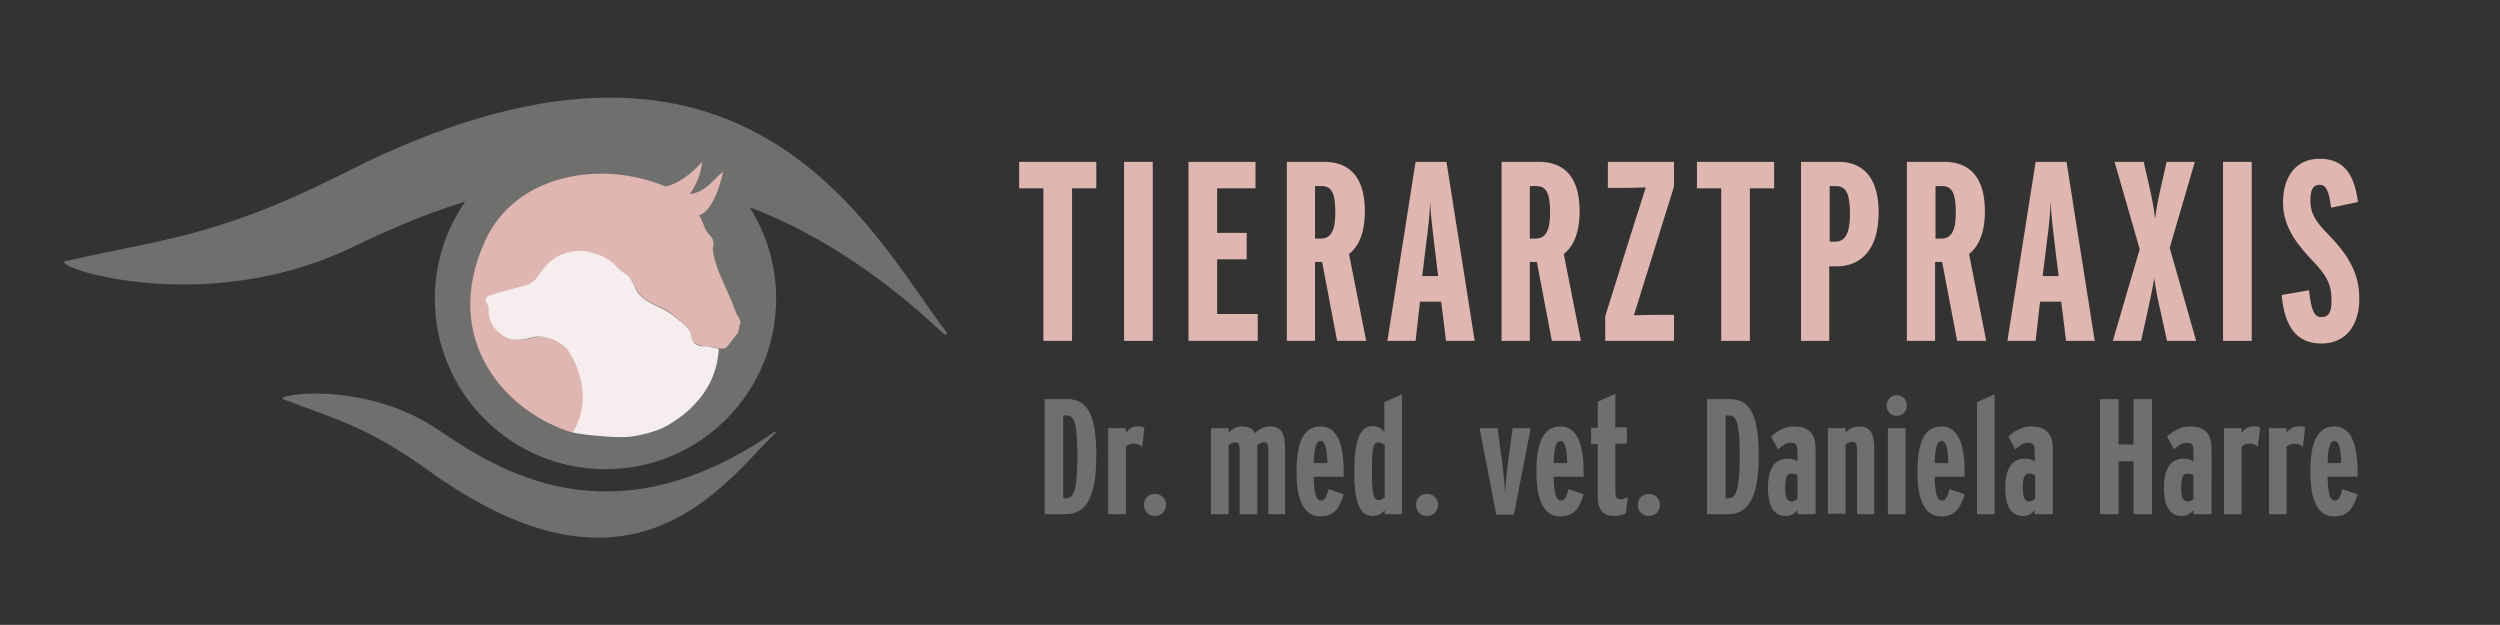 <?xml version="1.0" encoding="utf-8"?>
<!-- Generator: Adobe Illustrator 25.2.0, SVG Export Plug-In . SVG Version: 6.00 Build 0)  -->
<svg version="1.1" id="Ebene_1" xmlns="http://www.w3.org/2000/svg" xmlns:xlink="http://www.w3.org/1999/xlink" x="0px" y="0px"
	 viewBox="0 0 566.9 141.7" style="enable-background:new 0 0 566.9 141.7;" xml:space="preserve">
<rect x="0" y="0" width="566.9" height="141.7" fill="#333333" stroke="none"/>
<style type="text/css">
	.st0{fill:#E0B6B0;}
	.st1{fill:#6F6F6E;}
	.st2{fill:#F6EEEE;}
</style>
<g>
	<path class="st0" d="M248.6,42.7h-5.5v34.6h-6.5V42.7h-5.5v-6h17.5V42.7z"/>
	<path class="st0" d="M261.4,77.3h-6.5V36.7h6.5V77.3z"/>
	<path class="st0" d="M285.2,77.3h-15.7V36.7h15.2v6H276v10.1h6.7v6H276v12.4h9.2V77.3z"/>
	<path class="st0" d="M309.8,77.3h-6.6l-3.4-17.9h-1.6v17.9h-6.4V36.7h8.5c5,0,9.2,2.7,9.2,11.2c0,4.7-1.3,7.9-3.6,9.7L309.8,77.3z
		 M302.8,48.2c0-4.5-0.9-6-3.1-6h-1.5v11.9h1.3C301.7,54.1,302.8,52.5,302.8,48.2z"/>
	<path class="st0" d="M334.4,77.3h-6.5l-1.1-8.9H322l-1,8.9h-6.4l6.4-40.6h7L334.4,77.3z M326.1,62.5l-0.9-7.4
		c-0.3-2.9-0.8-6.2-0.9-9.4c-0.1,3.2-0.5,6.6-0.9,9.5l-0.9,7.4H326.1z"/>
	<path class="st0" d="M358.5,77.3h-6.6l-3.4-17.9h-1.6v17.9h-6.4V36.7h8.5c5,0,9.2,2.7,9.2,11.2c0,4.7-1.3,7.9-3.6,9.7L358.5,77.3z
		 M351.5,48.2c0-4.5-0.9-6-3.1-6h-1.5v11.9h1.3C350.4,54.1,351.5,52.5,351.5,48.2z"/>
	<path class="st0" d="M379.6,77.3H364v-5.6l6.8-21.7c0.8-2.4,1.9-6,2.4-7.5c-1,0-2.7,0.1-4.4,0.1h-4.2v-5.9h15v5.6l-6.7,21.5
		c-0.8,2.5-1.9,6.1-2.4,7.7c1,0,2.5-0.1,4.2-0.1h4.9V77.3z"/>
	<path class="st0" d="M402.3,42.7h-5.5v34.6h-6.5V42.7h-5.5v-6h17.5V42.7z"/>
	<path class="st0" d="M426,48.2c0,8.6-4.2,12.2-9.5,12.2h-1.7v16.9h-6.4V36.7h8.5C421.8,36.7,426,39.5,426,48.2z M419.5,48.5
		c0-4.6-0.9-6.3-3.1-6.3h-1.5v12.6h1.3C418.4,54.8,419.5,52.9,419.5,48.5z"/>
	<path class="st0" d="M450.4,77.3h-6.6l-3.4-17.9h-1.6v17.9h-6.4V36.7h8.5c5,0,9.2,2.7,9.2,11.2c0,4.7-1.3,7.9-3.6,9.7L450.4,77.3z
		 M443.5,48.2c0-4.5-0.9-6-3.1-6h-1.5v11.9h1.3C442.4,54.1,443.5,52.5,443.5,48.2z"/>
	<path class="st0" d="M475,77.3h-6.5l-1.1-8.9h-4.8l-1,8.9h-6.4l6.4-40.6h7L475,77.3z M466.8,62.5l-0.9-7.4
		c-0.3-2.9-0.8-6.2-0.9-9.4c-0.1,3.2-0.5,6.6-0.9,9.5l-0.9,7.4H466.8z"/>
	<path class="st0" d="M498,77.3h-6.6l-1.3-5.9c-0.7-3.1-1.3-5.9-1.6-8.3c-0.4,2.4-1,5.2-1.7,8.4l-1.3,5.8h-6.4l6.1-20.8l-5.7-19.8
		h6.6l1.1,4.8c0.6,2.6,1.2,5.4,1.5,8.1c0.3-2.7,0.9-5.5,1.5-8l1.1-4.9h6.4l-5.7,19.5L498,77.3z"/>
	<path class="st0" d="M510.6,77.3h-6.5V36.7h6.5V77.3z"/>
	<path class="st0" d="M535,67.8c0,6-3.1,10.1-8.6,10.1c-5.8,0-8.4-4.1-9-11l6.2-1.1c0.5,4.9,1.3,6.1,2.8,6.1c1.6,0,2.3-1,2.3-3.7
		c0-3.9-1.1-5.8-4.9-9.7c-4-4.3-6.1-8-6.1-12.6c0-5.7,2.8-9.9,8.3-9.9c5.7,0,7.9,3.8,8.7,9.8l-6.1,1.3c-0.5-4-1.2-5.2-2.6-5.2
		c-1.4,0-2.1,1-2.1,3.5c0,2.8,0.9,4.6,4.2,7.9C532.8,58.2,535,62.2,535,67.8z"/>
	<path class="st1" d="M248.6,103.4c0,8.9-2.1,13.2-6.9,13.2h-4.8V90.5h5.2C247.2,90.5,248.6,95.3,248.6,103.4z M244.3,103.4
		c0-7.6-0.7-9.2-2.5-9.2h-0.7V113h0.6C243.4,113,244.3,111.3,244.3,103.4z"/>
	<path class="st1" d="M259.5,97l-0.5,4.3c-0.6-0.5-1.1-0.7-2-0.7c-0.7,0-1.3,0.3-1.7,0.7v15.3h-4V97.1h4v1c0.7-0.8,1.5-1.4,2.5-1.4
		C258.8,96.6,259.1,96.8,259.5,97z"/>
	<path class="st1" d="M264.4,114.5c0,1.4-1,2.5-2.5,2.5c-1.5,0-2.5-1.1-2.5-2.5c0-1.5,1-2.5,2.5-2.5
		C263.4,112,264.4,113.1,264.4,114.5z"/>
	<path class="st1" d="M291.6,116.6h-4v-14.5c0-1.2-0.2-1.8-0.9-1.8c-0.6,0-1.1,0.3-1.6,0.6v15.7h-4v-14.5c0-1.2-0.2-1.8-0.9-1.8
		c-0.6,0-1.1,0.3-1.6,0.6v15.7h-4V97.1h4v1c0.7-0.7,1.6-1.4,3-1.4c1.6,0,2.3,0.4,3,1.5c1-1,2.1-1.5,3.4-1.5c2.3,0,3.4,1.3,3.4,4.8
		V116.6z"/>
	<path class="st1" d="M304.8,108.1h-6.9c0.1,4.1,0.6,5.4,1.7,5.4c0.8,0,1.1-0.6,1.7-2.6l3.4,1.2c-0.9,3-2.1,5-5.3,5
		c-3.9,0-5.4-4-5.4-10.1c0-6.6,1.5-10.3,5.5-10.3c3.5,0,5.2,3.6,5.2,10.3V108.1z M301,105c-0.1-3.3-0.5-5-1.5-5c-1,0-1.5,1.3-1.6,5
		H301z"/>
	<path class="st1" d="M318,116.6h-4v-0.9c-0.6,0.7-1.5,1.3-2.7,1.3c-3.3,0-4.2-3.8-4.2-10.1c0-7,1.3-10.3,4.2-10.3
		c1,0,1.9,0.5,2.6,1.3v-6.7l4-1.8V116.6z M314,112.8V101c-0.4-0.4-0.8-0.7-1.5-0.7c-1.1,0-1.4,1.2-1.4,6.5c0,5,0.3,6.6,1.5,6.6
		C313.2,113.4,313.6,113.1,314,112.8z"/>
	<path class="st1" d="M326.1,114.5c0,1.4-1,2.5-2.5,2.5s-2.5-1.1-2.5-2.5c0-1.5,1-2.5,2.5-2.5S326.1,113.1,326.1,114.5z"/>
	<path class="st1" d="M347.1,97.1l-3.8,19.6h-4l-3.8-19.6h4.1l0.7,5.3c0.4,2.6,0.9,6.8,1,9.5c0.1-2.7,0.6-6.9,1-9.5l0.7-5.3H347.1z"
		/>
	<path class="st1" d="M359.2,108.1h-6.9c0.1,4.1,0.6,5.4,1.7,5.4c0.8,0,1.1-0.6,1.7-2.6l3.4,1.2c-0.9,3-2.1,5-5.3,5
		c-3.9,0-5.4-4-5.4-10.1c0-6.6,1.5-10.3,5.5-10.3c3.5,0,5.2,3.6,5.2,10.3V108.1z M355.4,105c-0.1-3.3-0.5-5-1.5-5
		c-1,0-1.5,1.3-1.6,5H355.4z"/>
	<path class="st1" d="M369.1,112.7l-0.4,3.7c-0.8,0.4-1.6,0.6-2.7,0.6c-2.5,0-3.7-1.5-3.7-4.4v-11.9h-1.5v-3.7h1.5v-5.9l4-1.8v7.6
		h2.6v3.7h-2.6v11c0,1,0.3,1.6,1,1.6C368,113.3,368.4,113.1,369.1,112.7z"/>
	<path class="st1" d="M376.4,114.5c0,1.4-1,2.5-2.5,2.5s-2.5-1.1-2.5-2.5c0-1.5,1-2.5,2.5-2.5S376.4,113.1,376.4,114.5z"/>
	<path class="st1" d="M398.8,103.4c0,8.9-2.1,13.2-6.9,13.2h-4.8V90.5h5.2C397.4,90.5,398.8,95.3,398.8,103.4z M394.5,103.4
		c0-7.6-0.7-9.2-2.5-9.2h-0.7V113h0.6C393.6,113,394.5,111.3,394.5,103.4z"/>
	<path class="st1" d="M411.7,116.6h-4.1v-0.9c-0.8,0.9-1.5,1.3-2.7,1.3c-2.6,0-4-2.1-4-6.4c0-4.3,1.5-6.6,4.5-6.6
		c1,0,1.7,0.3,2.2,0.6v-2.3c0-1.4-0.4-1.9-1.5-1.9c-1,0-1.8,0.5-2.9,1.5l-1.6-2.9c1.4-1.3,3.2-2.3,5.1-2.3c3.3,0,5,1.4,5,5.2V116.6z
		 M407.6,113.1v-5.3c-0.4-0.3-0.7-0.4-1.4-0.4c-1,0-1.4,0.9-1.4,3.2c0,2.2,0.4,3.1,1.5,3.1C406.8,113.6,407.3,113.5,407.6,113.1z"/>
	<path class="st1" d="M425.1,116.6h-4v-14.5c0-1.2-0.2-1.9-1-1.9c-0.6,0-1.1,0.2-1.6,0.6v15.7h-4V97.1h4v1c0.8-0.8,1.6-1.4,3.1-1.4
		c2.3,0,3.4,1.3,3.4,4.9V116.6z"/>
	<path class="st1" d="M432.4,92c0,1.3-1,2.3-2.3,2.3s-2.3-1-2.3-2.3c0-1.3,1-2.4,2.3-2.4S432.4,90.6,432.4,92z M432.1,116.6h-4V97.1
		h4V116.6z"/>
	<path class="st1" d="M445.6,108.1h-6.9c0.1,4.1,0.6,5.4,1.7,5.4c0.8,0,1.1-0.6,1.7-2.6l3.4,1.2c-0.9,3-2.1,5-5.3,5
		c-3.9,0-5.4-4-5.4-10.1c0-6.6,1.5-10.3,5.5-10.3c3.5,0,5.2,3.6,5.2,10.3V108.1z M441.8,105c-0.1-3.3-0.5-5-1.5-5
		c-1,0-1.5,1.3-1.6,5H441.8z"/>
	<path class="st1" d="M452.3,116.6h-4V91.2l4-1.8V116.6z"/>
	<path class="st1" d="M465.5,116.6h-4.1v-0.9c-0.8,0.9-1.5,1.3-2.7,1.3c-2.6,0-4-2.1-4-6.4c0-4.3,1.5-6.6,4.5-6.6
		c1,0,1.7,0.3,2.2,0.6v-2.3c0-1.4-0.4-1.9-1.5-1.9c-1,0-1.8,0.5-2.9,1.5l-1.6-2.9c1.4-1.3,3.2-2.3,5.1-2.3c3.3,0,5,1.4,5,5.2V116.6z
		 M461.5,113.1v-5.3c-0.4-0.3-0.7-0.4-1.4-0.4c-1,0-1.4,0.9-1.4,3.2c0,2.2,0.4,3.1,1.5,3.1C460.6,113.6,461.1,113.5,461.5,113.1z"/>
	<path class="st1" d="M488,116.6h-4.2v-12h-3.4v12h-4.2V90.5h4.2v10.3h3.4V90.5h4.2V116.6z"/>
	<path class="st1" d="M501.5,116.6h-4.1v-0.9c-0.8,0.9-1.5,1.3-2.7,1.3c-2.6,0-4-2.1-4-6.4c0-4.3,1.5-6.6,4.5-6.6
		c1,0,1.7,0.3,2.2,0.6v-2.3c0-1.4-0.4-1.9-1.5-1.9c-1,0-1.8,0.5-2.9,1.5l-1.6-2.9c1.4-1.3,3.2-2.3,5.1-2.3c3.3,0,5,1.4,5,5.2V116.6z
		 M497.4,113.1v-5.3c-0.4-0.3-0.7-0.4-1.4-0.4c-1,0-1.4,0.9-1.4,3.2c0,2.2,0.4,3.1,1.5,3.1C496.6,113.6,497.1,113.5,497.4,113.1z"/>
	<path class="st1" d="M512.5,97l-0.5,4.3c-0.6-0.5-1.1-0.7-2-0.7c-0.7,0-1.3,0.3-1.7,0.7v15.3h-4V97.1h4v1c0.7-0.8,1.5-1.4,2.5-1.4
		C511.8,96.6,512.2,96.8,512.5,97z"/>
	<path class="st1" d="M522.7,97l-0.5,4.3c-0.6-0.5-1.1-0.7-2-0.7c-0.7,0-1.3,0.3-1.7,0.7v15.3h-4V97.1h4v1c0.7-0.8,1.5-1.4,2.5-1.4
		C522,96.6,522.4,96.8,522.7,97z"/>
	<path class="st1" d="M534.7,108.1h-6.9c0.1,4.1,0.6,5.4,1.7,5.4c0.8,0,1.1-0.6,1.7-2.6l3.4,1.2c-0.9,3-2.1,5-5.3,5
		c-3.9,0-5.4-4-5.4-10.1c0-6.6,1.5-10.3,5.5-10.3c3.5,0,5.2,3.6,5.2,10.3V108.1z M530.9,105c-0.1-3.3-0.5-5-1.5-5
		c-1,0-1.5,1.3-1.6,5H530.9z"/>
</g>
<path class="st1" d="M214.6,75.3c-17.5-23.1-45.9-82-136.3-36.2C49.9,53.5,38,54,14.9,59.2c-4.3,1,31.3,13.2,65.1-3.2
	c7.5-3.6,16.1-7.4,25.5-10.3c-4.3,6.2-6.9,13.8-6.9,22c0,21.4,17.3,38.7,38.7,38.7c21.4,0,38.7-17.3,38.7-38.7
	c0-7.6-2.2-14.7-6-20.7c14,5.3,28.8,14.4,44.1,28.8C214.5,76.1,214.9,75.7,214.6,75.3z"/>
<g>
	<path class="st0" d="M163.9,39c-2,1.5-3.8,4.6-7.5,5c2.7-3.7,2.8-7.3,2.8-7.3s-3.8,4.6-8.3,5.6c-14.1-6-33.7-3.1-40.8,12.1
		c-10.5,22.7,4.8,39.4,20.1,43.8c0,0,0,0,0,0c-0.1,0-0.2,0-0.2-0.1c6.1-9.2-1.1-19-1.5-19.4c-1.7-1.5-3.7-2.3-5.9-2.4
		c-0.6,0-1.3,0.1-1.9,0.3c-2.2,0.6-4.3,0.8-6.3-0.5c-2.1-1.4-3.3-3.4-3.1-6.1c0-0.3-0.2-0.5-0.3-0.8c-0.2-0.4-0.5-0.8-0.4-1.1
		c0.1-0.3,0.5-0.7,0.9-0.8c2.8-0.8,5.6-1.6,8.4-2.4c0.6-0.2,1.5-0.7,1.9-1.2c2.9-4.1,4.8-5.7,8.5-6.3c1.5-0.2,2.4-0.3,3.8,0.1
		c2.4,0.7,3.7,1.3,5.4,2.7c0.2,0.2,0.5,0.5,0.8,0.9c2.6,2.1,2.1,0.9,3.6,3.7c1.5,4.2,6.5,4.3,9.3,7.1c1.1,1,2.8,1.9,3.3,3.4
		c-0.4,2.2,2.2,3.5,4.2,3.2c4.7,1.1,3.5,0.7,6.3-2.6c0.8-0.7,0.4-1.8,0.9-2.7c0.1-0.3-0.3-1.2-0.5-1.4c-0.6-0.7-0.4-0.9-0.8-1.7
		c-1.6-4.5-4.5-9-5-13.8c0.3-0.8,0.4-1.8-0.5-2.8c-1.6-1.6-1.3-2.7-2.6-4.7C162.1,47.9,164.1,38.9,163.9,39z"/>
</g>
<path class="st1" d="M175.5,98c0.2-0.2,0.6-0.1,0.4,0.1c-11.6,11.3-32.1,42-78.3,8.9c-14.5-10.4-21-11.7-33.4-16.5
	c-2.3-0.9,18.5-4.6,35.7,7.3C115.7,108.7,140.7,122,175.5,98z"/>
<g>
	<path class="st2" d="M163,79.1c-0.6-0.1-1.4-0.3-2.6-0.6c-2.1,0.3-3.7-0.6-3.8-3c-0.5-1.5-2.2-2.5-3.4-3.5c-3.2-2.9-8-3-9.4-7.3
		c-1.5-2.9-1-1.6-3.6-3.8c-0.3-0.4-0.6-0.7-0.8-0.9c-1.7-1.5-3-2.1-5.5-2.8c-1.5-0.4-2.4-0.4-3.9-0.2c-3.8,0.6-5.7,2.2-8.6,6.4
		c-0.4,0.5-1.3,1-1.9,1.2c-2.8,0.8-5.7,1.5-8.5,2.4c-0.4,0.1-0.8,0.5-0.9,0.9c-0.1,0.3,0.3,0.8,0.4,1.1c0.1,0.3,0.4,0.6,0.3,0.8
		c-0.2,2.7,1,4.7,3.1,6.2c2,1.4,4.2,1.2,6.4,0.6c0.6-0.2,1.3-0.3,2-0.3c2.3,0.1,4.3,1,6,2.5c0.4,0.3,7.3,9.8,1.6,19.2
		c-0.1,0.3,9.5,1.5,13.2,1c3.4-0.5,6.9-1.5,9.2-3.1c1.8-1.1,3.6-2.5,5.1-4.1c0,0,0,0,0,0c0,0,0,0,0,0
		C160.5,88.6,162.7,84.4,163,79.1z"/>
</g>
</svg>
